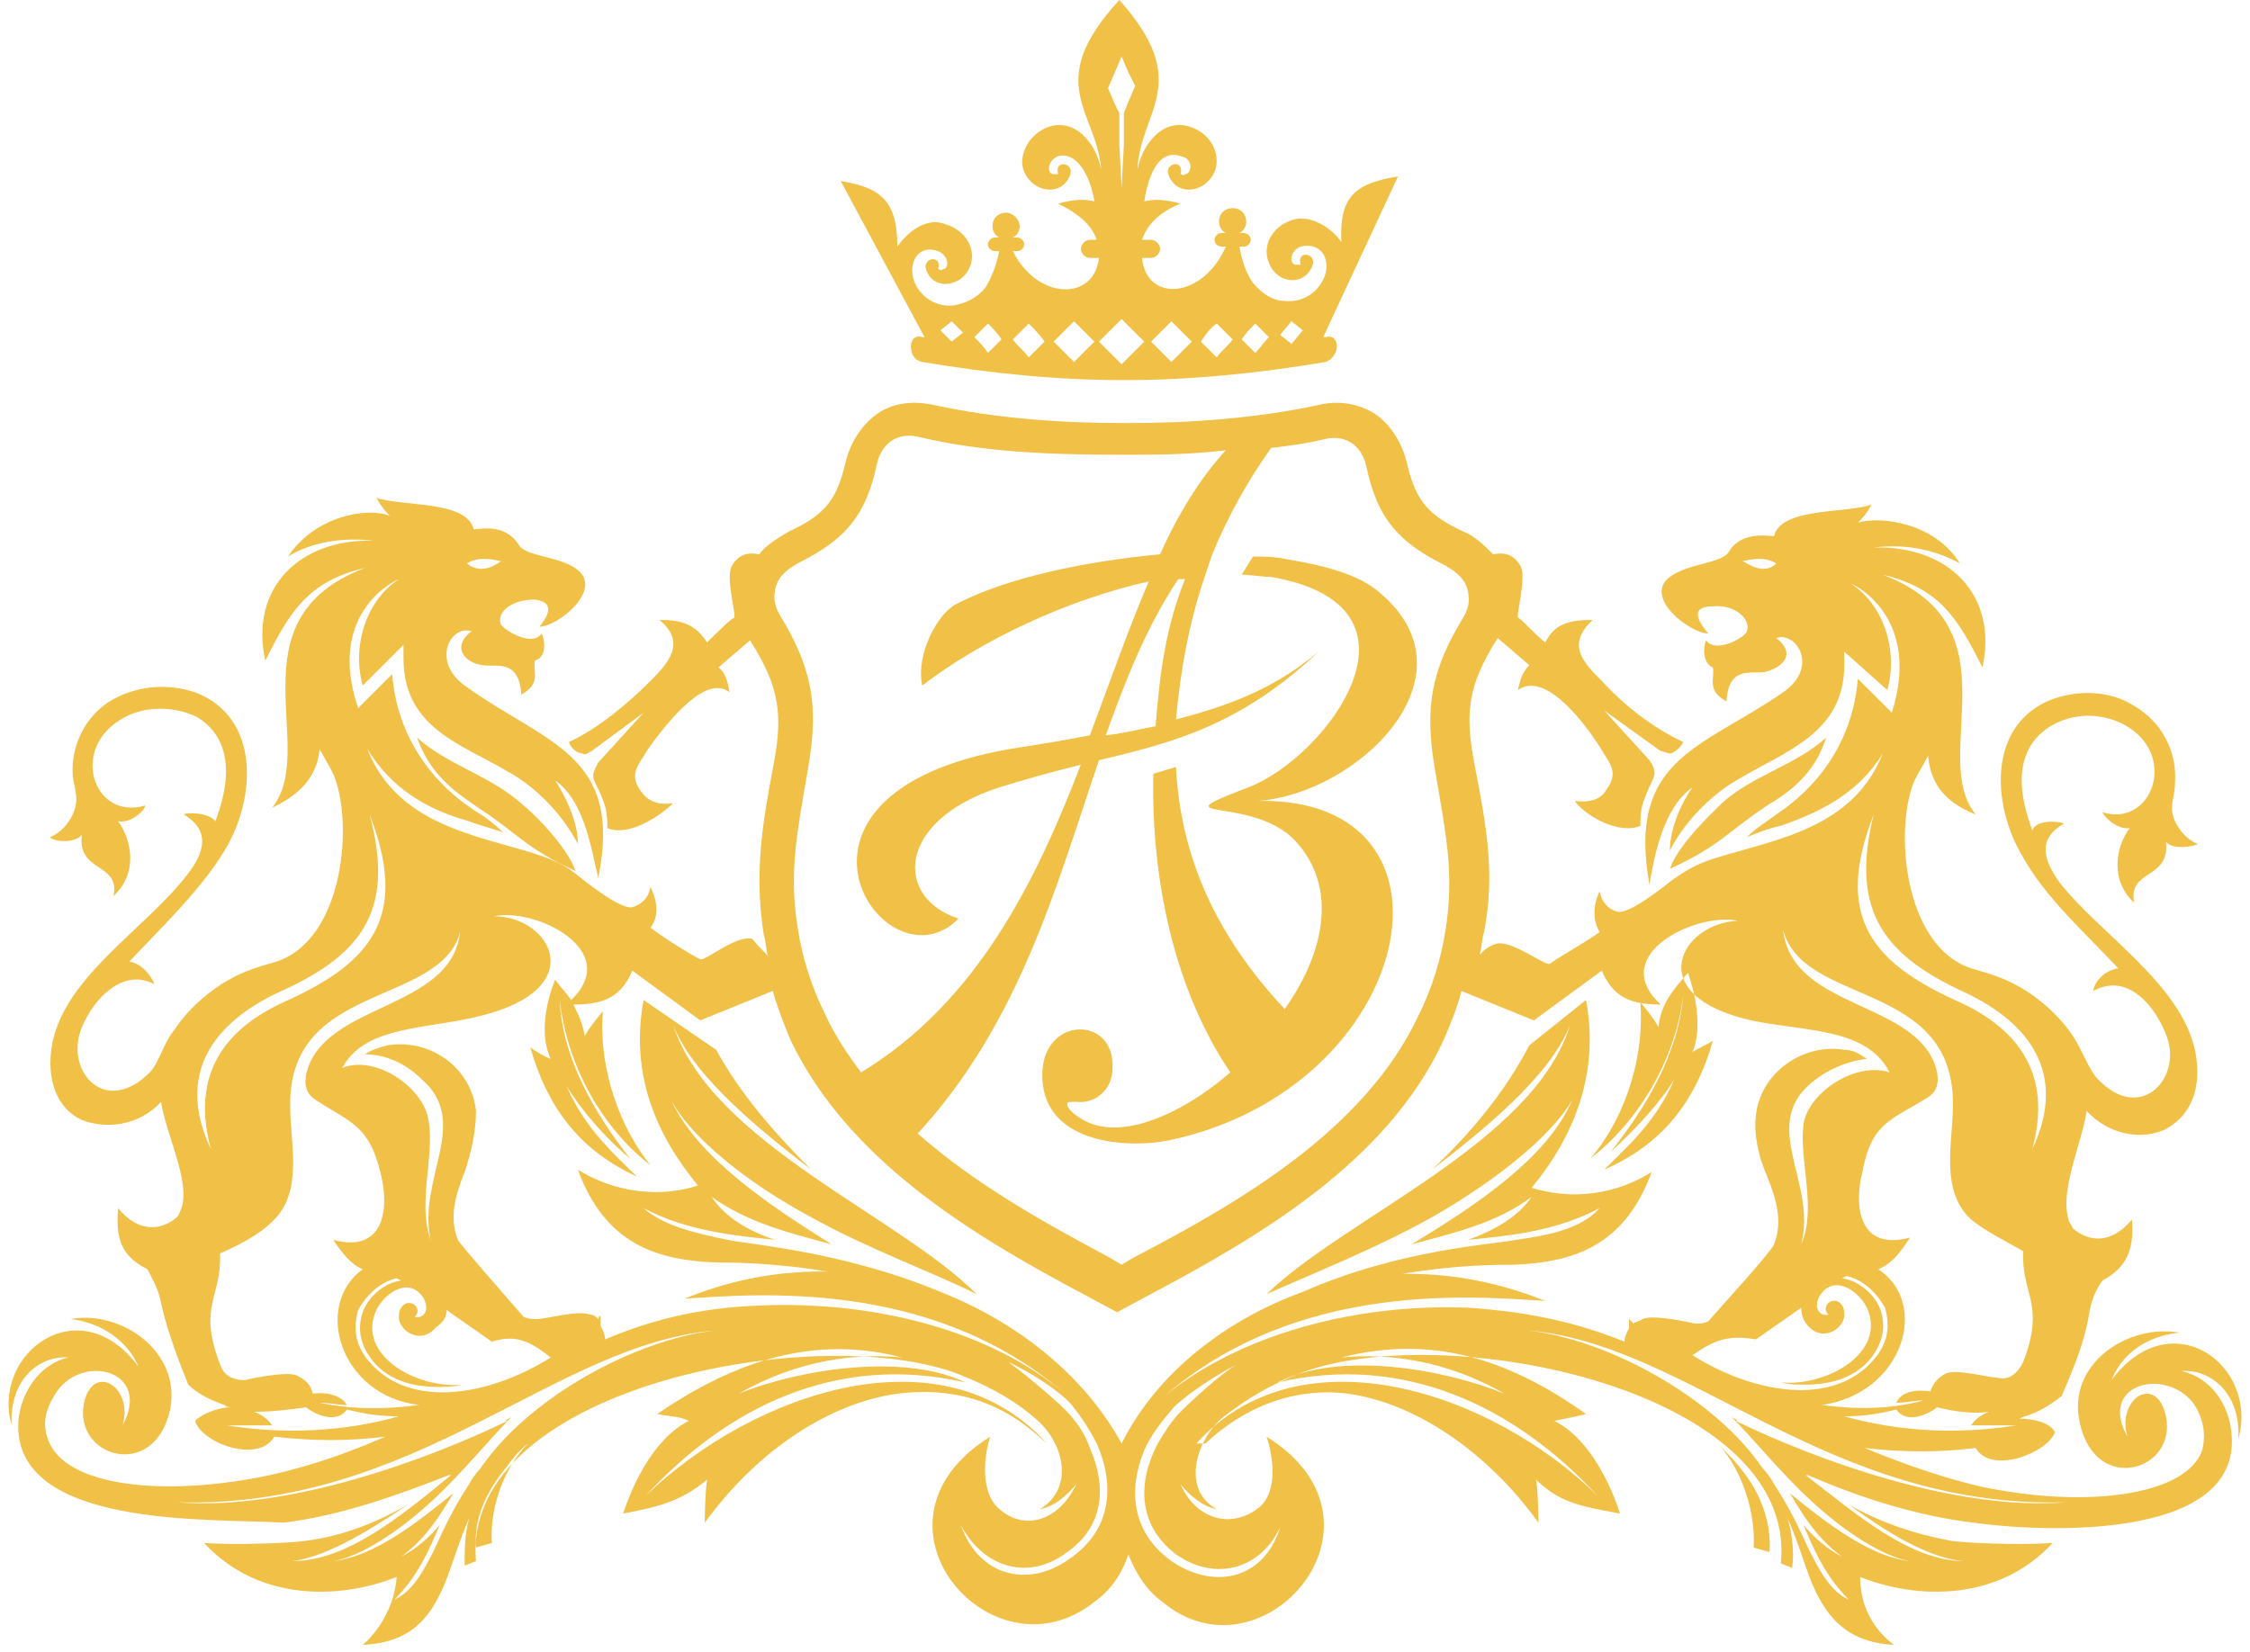 <svg width="177" height="130" viewBox="0 0 177 130" fill="none" xmlns="http://www.w3.org/2000/svg">
<path fill-rule="evenodd" clip-rule="evenodd" d="M32.988 110.554C26.751 109.841 24.613 102.72 28.533 99.872C27.642 99.516 26.929 98.626 26.216 97.558C30.137 98.626 30.672 95.243 29.959 92.395C29.068 88.478 27.464 88.3 24.791 86.52C24.256 86.164 23.9 85.63 24.078 84.562C25.325 78.865 35.483 79.577 36.196 73.346C34.592 79.221 22.652 77.263 22.83 87.054C22.83 90.081 23.9 93.819 21.405 96.133C20.335 97.202 18.553 98.092 17.306 98.626C17.484 102.008 15.524 102.72 17.306 107.349C17.662 108.417 18.553 108.595 19.266 108.595C19.979 108.417 22.652 107.883 23.365 108.239C24.078 108.595 24.434 108.951 24.613 109.663C25.682 109.485 26.929 109.841 27.286 110.554C26.573 110.554 25.86 110.376 25.147 110.376C27.642 110.91 30.315 110.91 32.988 110.554ZM75.402 72.278C70.412 70.676 70.412 64.623 78.609 61.953C80.926 61.241 82.886 60.706 85.025 60.172C81.461 69.43 76.827 78.865 67.739 84.384C66.669 82.96 65.6 81.357 64.888 79.755C63.818 77.619 63.105 75.305 62.749 72.99C62.036 68.54 62.749 65.335 63.462 61.063C64.353 56.256 64.175 53.23 61.68 48.957C61.145 48.067 60.789 47.533 60.967 46.465C61.145 45.396 61.858 44.862 62.749 44.328C66.313 42.548 68.095 40.768 68.986 36.495C69.343 34.893 70.59 34.003 72.194 34.359C77.362 35.605 82.886 35.783 88.233 35.783C90.906 35.783 93.579 35.783 96.43 35.427C94.47 37.563 92.688 40.412 91.262 43.616C85.56 44.15 79.322 45.396 75.224 47.533C73.798 48.245 72.016 51.449 72.55 53.942C77.184 50.381 83.956 47.177 90.371 45.752C88.767 49.491 87.342 53.586 85.738 57.858C83.956 58.214 81.817 58.57 79.501 58.926C58.828 62.487 69.699 78.153 75.402 72.278ZM86.451 59.816C83.065 69.786 80.213 80.467 72.194 89.191C76.827 93.285 82.352 96.311 87.342 98.982L88.233 99.516L89.124 98.982C97.321 94.709 107.301 89.013 111.578 79.933C112.647 77.797 113.36 75.483 113.716 73.168C114.429 68.718 113.716 65.513 113.004 61.241C112.113 56.434 112.291 53.407 114.786 49.135C115.32 48.245 115.677 47.711 115.498 46.643C115.32 45.574 114.607 45.04 113.716 44.506C110.152 42.726 108.37 40.946 107.479 36.673C107.123 35.071 105.875 34.181 104.271 34.537C102.846 34.893 101.42 35.071 99.994 35.249C98.212 37.741 96.609 40.59 95.361 43.616L94.826 45.218C93.579 48.779 92.866 52.695 92.51 56.612C97.321 55.366 100.529 53.942 103.737 51.271C97.678 56.968 92.51 58.392 86.451 59.816ZM90.906 57.146C91.262 52.517 91.797 49.135 93.222 45.574H92.688C90.193 49.313 88.589 53.407 86.985 57.858C88.589 57.68 89.837 57.324 90.906 57.146ZM92.51 60.35L90.728 60.885C90.549 69.074 92.332 77.797 96.787 84.384C95.361 85.63 93.757 86.698 92.332 87.41C90.193 88.478 86.985 89.547 84.668 87.766C84.134 87.41 83.956 87.054 83.956 86.876C83.956 86.698 84.134 86.698 84.668 86.698C86.094 86.876 87.52 85.808 87.52 84.028C87.698 79.933 82.174 79.933 81.995 84.384C81.817 89.903 88.411 90.437 91.975 89.725C111.4 85.63 116.211 62.665 98.925 63.021C106.766 62.487 116.39 53.23 108.548 46.643C106.945 45.218 104.271 44.506 101.064 43.972C100.173 43.794 99.46 43.794 98.569 43.794L97.678 45.218C98.391 45.218 99.282 45.396 99.994 45.396C113.36 47.711 104.271 59.638 98.212 61.953C90.728 64.801 98.569 62.487 101.955 66.225C105.341 69.964 104.093 75.127 101.064 79.399C95.717 73.702 92.866 67.472 92.51 60.35ZM88.233 14.776L88.411 11.394V8.901L88.767 8.011L89.302 6.765L88.767 5.697L88.233 4.451L87.698 5.697L87.163 6.943L87.698 8.189L88.055 8.901V11.394L88.233 14.776ZM88.233 25.102L90.015 26.882L88.233 28.662L86.451 26.882L88.233 25.102ZM74.867 25.28L73.976 25.992L74.867 26.882L75.758 26.17L74.867 25.28ZM77.718 25.458C77.362 25.814 77.006 26.17 76.649 26.526C77.006 26.882 77.362 27.238 77.718 27.772C78.075 27.416 78.431 27.06 78.788 26.704C78.431 26.17 78.075 25.814 77.718 25.458ZM80.926 25.458C80.57 25.814 80.035 26.348 79.679 26.704C80.035 27.238 80.57 27.594 80.926 28.128C81.283 27.772 81.817 27.238 82.174 26.882C81.817 26.348 81.283 25.814 80.926 25.458ZM84.49 25.28C83.956 25.814 83.421 26.348 82.886 26.882C83.421 27.416 83.956 27.95 84.49 28.484C85.025 27.95 85.56 27.416 86.094 26.882C85.56 26.348 85.025 25.814 84.49 25.28ZM101.598 25.28L102.489 25.992L101.598 27.06L100.707 26.348L101.598 25.28ZM98.747 25.458C99.103 25.814 99.46 26.17 99.816 26.526C99.46 26.882 99.103 27.416 98.747 27.772C98.391 27.416 98.034 27.06 97.678 26.704C98.034 26.17 98.391 25.814 98.747 25.458ZM95.717 25.458C96.074 25.814 96.609 26.348 96.965 26.704C96.609 27.238 96.074 27.594 95.717 28.128C95.361 27.772 94.826 27.238 94.47 26.882C94.826 26.348 95.183 25.814 95.717 25.458ZM92.153 25.28C92.688 25.814 93.222 26.348 93.757 26.882C93.222 27.416 92.688 27.95 92.153 28.484C91.619 27.95 91.084 27.416 90.549 26.882C91.084 26.348 91.619 25.814 92.153 25.28ZM86.451 20.295H85.738C85.381 20.295 85.025 19.939 85.025 19.583C85.025 19.227 85.381 18.871 85.738 18.871H86.272C85.916 17.802 85.025 16.912 83.243 16.022C84.49 15.666 85.381 15.666 86.094 15.844C85.738 13.708 84.668 11.928 83.243 12.284C82.352 12.64 82.352 13.708 82.886 13.708C83.065 13.708 83.065 13.708 83.243 13.708C82.886 12.462 84.668 12.818 84.134 13.886C83.421 15.488 81.283 15.132 80.57 13.53C80.035 12.284 80.926 10.504 82.53 9.969C83.065 9.791 83.599 9.791 84.134 9.969C85.203 10.325 86.272 11.572 86.629 13.352C86.272 8.723 81.995 6.587 88.055 0C93.935 6.587 89.658 8.723 89.48 13.352C89.837 11.572 90.906 10.325 91.975 9.969C92.51 9.791 93.044 9.791 93.579 9.969C95.361 10.504 96.074 12.284 95.539 13.53C94.826 15.132 92.688 15.488 91.975 13.886C91.44 12.818 93.222 12.462 92.866 13.708C93.044 13.708 93.044 13.886 93.222 13.708C93.757 13.708 93.935 12.462 92.866 12.284C91.262 11.75 90.371 13.53 90.015 15.844C90.728 15.666 91.619 15.666 92.866 16.022C91.084 16.734 90.193 17.802 89.837 18.871H90.549C90.906 18.871 91.262 19.227 91.262 19.583C91.262 19.939 90.906 20.295 90.549 20.295H89.837C90.193 23.855 94.648 23.499 96.43 19.405H96.074C95.896 19.405 95.539 19.227 95.539 18.871C95.539 18.693 95.717 18.337 96.074 18.337H96.43C96.074 18.159 95.896 17.802 95.896 17.447C95.896 16.734 96.43 16.378 96.965 16.378C97.678 16.378 98.034 16.912 98.034 17.447C98.034 17.802 97.856 18.159 97.499 18.337H97.856C98.034 18.337 98.391 18.515 98.391 18.871C98.391 19.049 98.212 19.405 97.856 19.405H97.499C97.678 20.473 98.034 21.541 98.569 22.253C99.282 23.143 100.173 23.677 101.064 23.677C102.668 23.855 103.915 22.787 104.271 21.541C104.628 20.117 103.737 19.049 102.311 19.405C101.42 19.761 101.42 20.829 101.955 20.829C102.133 20.829 102.133 20.829 102.311 20.829C101.955 19.583 103.737 19.939 103.202 21.007C102.489 22.609 100.351 22.253 99.816 20.651C99.282 19.405 99.994 17.802 101.776 17.268C103.202 16.912 104.806 17.98 105.519 19.049C105.341 15.488 106.588 14.42 109.974 13.886L104.093 26.526H104.271C104.984 26.348 105.162 26.882 105.162 27.238C105.162 27.772 104.806 28.306 104.271 28.484C98.925 29.374 93.757 29.908 88.411 29.908C83.065 29.908 77.897 29.374 72.55 28.484C71.838 28.306 71.659 27.772 71.659 27.238C71.659 26.704 72.016 26.348 72.55 26.526H72.729L66.135 14.242C69.343 14.776 70.59 15.844 70.59 19.405C71.481 18.159 72.907 17.09 74.332 17.625C76.115 18.159 76.827 19.761 76.293 21.007C75.758 22.431 73.62 22.965 72.907 21.363C72.372 20.295 74.154 19.939 73.798 21.185C73.976 21.185 73.976 21.363 74.154 21.185C74.689 21.185 74.689 20.117 73.798 19.761C72.372 19.227 71.481 20.473 71.838 21.897C72.194 23.143 73.441 24.211 75.045 24.033C75.936 23.855 76.827 23.499 77.54 22.609C78.075 21.719 78.431 20.651 78.609 19.761H78.253C78.075 19.761 77.718 19.583 77.718 19.227C77.718 19.049 77.897 18.693 78.253 18.693H78.609C78.253 18.515 78.075 18.159 78.075 17.802C78.075 17.09 78.609 16.734 79.144 16.734C79.679 16.734 80.213 17.268 80.213 17.802C80.213 18.159 80.035 18.515 79.679 18.693H80.035C80.213 18.693 80.57 18.871 80.57 19.227C80.57 19.405 80.391 19.761 80.035 19.761H79.679C81.639 23.677 86.094 23.677 86.451 20.295ZM35.127 103.076L38.691 105.569C40.473 105.035 41.542 105.391 43.324 106.815C38.513 109.841 32.276 110.91 29.068 107.171C27.82 105.747 27.82 104.323 28.177 103.076C29.068 101.474 30.315 100.762 31.206 100.584L31.563 100.762C30.137 100.94 28.89 102.186 28.533 103.255C28.177 104.323 28.177 105.569 29.246 106.993C30.493 108.595 32.454 109.129 34.414 109.129C35.127 109.129 35.661 109.129 36.374 108.951C32.81 109.307 27.998 106.637 29.602 103.076C30.315 101.652 32.276 100.406 33.345 102.186C33.879 103.255 33.166 103.789 32.632 103.611C33.345 102.898 32.097 102.008 31.563 102.898C31.384 103.076 31.384 103.433 31.384 103.789C31.563 104.857 33.166 105.747 34.236 104.501C34.949 103.967 35.127 103.611 35.127 103.076ZM47.067 103.789C46.889 103.611 46.71 103.433 46.354 103.433C45.463 103.076 42.968 103.789 42.255 103.789C41.899 103.789 41.542 103.789 41.186 103.611C39.938 102.186 36.196 97.914 36.018 97.558C35.305 95.778 35.84 93.997 36.552 92.217C37.087 90.615 37.444 89.013 37.444 87.41C37.087 84.028 33.879 81.713 30.493 82.248C29.78 82.426 29.246 82.604 28.711 82.96C30.315 82.96 31.919 83.672 33.166 84.918C37.087 88.3 32.81 92.751 33.879 97.558C32.81 94.709 34.236 90.793 33.701 88.122C33.345 85.63 29.602 82.96 26.929 84.028C28.711 80.645 33.701 81.001 37.8 79.933C46.532 77.797 43.324 72.1 38.869 72.1C42.077 71.388 49.027 74.77 44.928 78.687C44.572 78.153 44.037 77.619 43.681 77.085C43.681 77.085 42.077 80.645 43.324 83.316C42.79 83.138 42.255 82.782 41.721 82.426C43.146 87.41 45.819 90.615 50.096 92.573C48.492 90.971 45.998 88.835 44.572 85.452C45.641 87.232 47.601 89.547 49.562 91.149C46.889 87.766 44.215 83.316 44.037 78.687C44.572 83.672 47.245 88.656 51.166 91.683C48.849 88.835 47.067 84.206 47.423 79.577C47.423 79.577 46.354 80.823 45.998 81.535C45.819 80.467 45.463 79.755 45.106 79.043C47.423 79.043 48.849 78.509 49.74 76.373L55.086 80.289L60.789 77.975C61.145 79.221 61.68 80.645 62.214 81.891C66.848 91.505 76.827 97.38 85.56 102.008L87.876 103.255L90.193 102.008C98.925 97.38 109.083 91.505 113.538 81.891C114.073 80.645 114.607 79.399 114.964 77.975L120.666 80.289L126.013 76.373C126.904 78.509 128.329 79.043 130.646 79.043C126.369 75.127 133.497 71.744 136.705 72.456C132.25 72.634 129.042 78.331 137.774 80.289C141.873 81.179 146.863 80.823 148.645 84.384C145.972 83.494 142.23 85.986 141.873 88.478C141.517 91.327 142.942 95.065 141.695 97.914C142.942 93.107 138.487 88.656 142.408 85.274C143.655 84.206 145.259 83.494 146.863 83.316C146.328 82.96 145.794 82.604 145.081 82.604C141.873 82.07 138.487 84.384 138.131 87.766C137.953 89.191 138.309 90.971 139.022 92.573C139.735 94.353 140.269 96.133 139.557 97.914C139.378 98.448 135.636 102.542 134.388 103.967C134.032 104.145 133.676 104.145 133.319 104.145C132.606 103.967 129.933 103.433 129.22 103.789C129.042 103.967 128.686 103.967 128.508 104.145C128.329 103.967 128.329 103.967 128.151 103.789C128.151 103.967 128.151 104.323 128.151 104.501C127.973 104.857 127.795 105.213 127.795 105.569C124.231 104.145 120.666 103.255 115.498 102.898C106.588 102.542 97.499 105.035 91.619 109.841C102.133 100.762 115.855 102.008 121.558 102.364C117.993 100.94 114.429 100.228 110.687 100.228C110.509 100.228 110.509 100.228 110.33 100.228C114.607 99.516 117.815 99.516 119.063 99.516C123.696 99.338 127.795 98.092 129.933 92.217C127.973 93.463 124.587 94.709 120.488 93.463C123.874 89.369 125.835 84.384 124.765 78.687L120.31 82.248C118.35 85.986 115.677 89.191 112.647 92.039C116.568 89.013 121.914 84.74 123.518 80.645C120.666 89.903 105.875 95.778 99.638 101.83C103.202 100.228 108.192 98.27 112.647 95.778C117.637 92.929 122.092 89.369 123.696 86.52C121.736 91.149 116.033 94.887 111.043 97.914C114.251 97.024 117.637 96.311 120.488 94.175C119.419 95.778 117.459 96.846 115.498 97.558C119.063 97.202 122.449 96.846 125.835 95.065C124.409 96.668 121.914 97.202 119.241 97.558C117.637 97.914 110.152 98.27 102.489 101.652C96.609 103.789 91.084 107.883 88.233 113.58C85.203 108.061 79.857 103.967 73.976 101.652C66.313 98.448 58.828 97.914 57.224 97.558C54.73 97.024 52.235 96.49 50.631 95.065C54.017 96.846 57.581 97.202 60.967 97.558C58.828 96.846 57.046 95.778 55.977 94.175C59.007 96.311 62.214 97.024 65.422 97.914C60.611 94.887 54.908 91.149 52.769 86.52C54.373 89.547 58.828 93.107 63.818 95.778C68.273 98.27 73.263 100.05 76.827 101.83C70.59 95.599 55.977 89.903 52.948 80.645C54.551 84.74 59.898 89.013 63.818 92.039C60.967 89.191 58.294 86.164 56.334 82.604L50.631 78.687C49.562 84.384 51.522 89.191 54.908 93.285C50.987 94.531 47.423 93.285 45.463 92.039C47.601 97.914 51.7 99.16 56.334 99.338C57.403 99.338 60.789 99.338 65.066 100.05C64.888 100.05 64.888 100.05 64.709 100.05C60.789 100.05 57.403 100.762 53.839 102.186C59.541 101.83 73.263 100.584 83.778 109.663C77.897 104.679 68.808 102.364 59.898 102.72C54.73 102.898 50.987 103.967 47.601 105.391C47.601 105.035 47.423 104.679 47.245 104.323C47.245 104.145 47.245 103.967 47.245 103.611C47.245 103.433 47.067 103.611 47.067 103.789ZM60.432 75.305C60.254 74.77 60.254 74.058 60.076 73.524C59.363 68.896 59.898 65.157 60.789 60.529C61.502 56.79 61.502 54.654 59.541 51.271C59.363 50.915 59.185 50.737 59.007 50.381L56.512 52.517C57.046 52.873 57.224 53.586 57.403 54.476C55.621 53.051 52.769 56.434 50.987 58.926C50.274 60.172 49.383 60.885 50.453 62.309C50.987 63.021 51.7 63.377 52.948 63.199C51.878 64.267 49.383 65.869 47.779 65.157C47.779 63.733 47.601 63.377 47.245 62.487C46.71 61.241 46.354 61.241 47.067 59.994L50.631 56.078L46.532 59.104C46.176 59.282 45.998 59.46 45.819 59.282C45.463 59.282 44.928 58.926 44.75 58.392C47.067 57.324 49.383 55.366 51.166 53.586C52.591 52.161 54.017 50.559 51.878 48.779C53.66 48.779 54.73 49.135 55.621 50.559C56.512 49.669 57.403 48.779 57.759 48.601C57.937 48.423 57.046 45.396 57.581 44.506C58.116 43.616 58.828 43.438 59.719 43.616C60.254 42.904 61.145 42.37 62.036 41.836C64.709 40.59 65.778 39.522 66.491 36.495C66.848 34.893 67.739 33.469 68.986 32.579C70.234 31.689 71.838 31.51 73.441 31.866C78.431 32.935 83.421 33.291 88.589 33.291C93.579 33.291 98.747 32.935 103.737 31.866C105.162 31.51 106.766 31.689 108.192 32.579C109.439 33.469 110.33 34.893 110.687 36.495C111.4 39.522 112.469 40.59 115.142 41.836C116.033 42.192 116.746 42.904 117.459 43.616C118.35 43.438 119.063 43.616 119.597 44.506C120.132 45.396 119.241 48.423 119.419 48.601C119.775 48.779 120.666 49.847 121.558 50.559C122.27 49.135 123.34 48.779 125.3 48.779C123.161 50.737 124.587 52.161 126.013 53.586C127.795 55.544 130.112 57.324 132.428 58.392C132.25 58.748 131.715 59.282 131.359 59.282C131.181 59.282 130.824 59.104 130.646 59.104L126.191 55.9L129.755 59.816C130.468 60.885 130.112 61.063 129.577 62.309C129.22 63.199 129.042 63.555 129.042 64.979C127.438 65.691 124.765 64.267 123.874 63.021C125.122 63.199 126.013 62.843 126.369 62.131C127.438 60.706 126.547 59.994 125.835 58.748C124.231 56.256 121.379 52.873 119.419 54.298C119.597 53.407 119.775 52.873 120.31 52.339L117.815 50.203C117.637 50.559 117.459 50.737 117.281 51.093C115.32 54.476 115.32 56.612 116.033 60.35C116.924 64.979 117.637 68.718 116.746 73.346C116.568 73.88 116.568 74.593 116.39 75.127C116.746 74.77 117.102 74.415 117.815 74.236C119.063 74.058 121.558 76.017 121.914 75.839C122.627 75.305 124.587 74.236 125.835 73.346C125.3 72.456 125.3 71.21 125.835 70.142C126.013 71.032 126.547 71.566 127.26 71.744C128.151 71.922 130.646 69.964 131.537 69.252C132.606 68.54 133.319 68.006 135.101 67.472C139.735 66.047 145.794 65.157 148.11 59.282C146.15 62.487 143.121 63.911 140.091 64.979C139.2 65.157 138.309 65.513 137.418 65.869C138.131 65.157 139.022 64.623 139.735 64.089C143.477 61.597 145.794 57.858 146.15 53.407L148.823 56.078C151.14 48.779 146.15 46.108 145.616 45.931C148.11 47.533 149.358 51.093 148.467 54.298L145.081 51.271V52.339C145.081 57.68 140.448 59.104 136.883 61.241C134.923 62.309 132.606 64.445 131.359 66.937C131.359 65.691 131.894 63.733 133.141 61.953C130.824 63.555 130.112 67.472 129.755 69.608C127.973 59.638 133.854 58.926 140.269 54.476C143.121 52.517 141.339 49.669 139.735 50.203C141.339 51.449 140.269 52.517 138.844 52.873C137.774 53.051 135.992 52.339 135.814 55.188C134.21 54.298 134.923 53.407 134.745 52.517C133.854 52.161 134.032 50.737 134.21 50.381C134.923 51.449 137.24 50.203 137.418 49.669C137.774 48.779 136.527 47.533 134.745 47.711C133.141 47.711 133.319 48.601 134.388 49.847C132.963 49.847 129.22 46.999 131.359 45.396C132.785 44.328 135.458 44.328 135.992 43.438C136.705 42.192 138.131 42.014 139.557 42.192C140.091 39.878 145.437 40.412 147.219 39.7C146.863 40.412 146.507 40.768 146.15 41.124C147.932 40.59 152.209 41.124 154.17 44.328C152.566 43.438 150.249 42.726 147.398 43.082C153.279 42.904 157.199 46.821 155.952 52.517C153.991 48.601 152.566 46.286 148.11 45.218C158.803 49.313 151.675 59.46 155.417 64.089C152.744 63.021 151.853 61.419 151.675 59.46C151.318 60.172 150.962 60.706 150.605 61.419C149.002 65.157 149.714 74.415 155.061 76.195C156.308 76.551 157.555 76.907 158.803 77.619C160.407 78.509 162.011 79.933 163.08 81.535C163.793 82.604 164.327 84.206 165.04 84.918C168.248 88.3 171.456 85.096 170.565 81.891C169.852 79.577 167.535 76.373 164.684 77.975C164.684 77.441 165.397 76.373 166.644 76.195C164.149 73.524 160.941 70.676 159.159 67.472C156.664 63.377 156.308 56.968 161.476 55.01C163.436 54.298 165.931 54.298 167.892 55.544C170.03 56.79 171.277 59.104 171.099 61.597C171.099 62.843 170.565 63.377 171.099 64.623C171.456 65.335 171.99 66.047 172.881 66.403C172.703 66.581 170.921 66.937 170.386 66.225C170.743 69.252 167.357 68.362 167.892 71.032C165.931 69.252 166.466 66.581 167.535 65.157C166.466 65.335 165.397 64.089 165.397 63.911C169.317 65.157 171.456 59.282 167.001 56.968C165.218 56.078 163.08 56.078 161.298 57.146C157.555 59.46 159.516 64.267 159.872 65.335C160.229 64.445 162.011 64.623 162.367 64.801C160.229 66.047 160.763 67.65 162.011 69.43C165.218 73.524 171.634 77.441 172.703 82.782C173.238 85.63 172.347 87.766 170.386 88.835C168.604 89.725 165.931 89.369 164.149 87.41C163.793 89.903 162.011 93.641 162.724 95.956C162.724 96.133 162.902 96.311 163.08 96.668C164.327 97.736 166.109 97.914 167.713 95.956C167.892 98.27 167.357 99.694 165.397 100.762C164.862 101.474 164.506 102.364 164.327 103.433C163.971 105.925 162.545 108.951 162.189 109.841C161.298 110.554 160.407 111.088 159.338 111.444C159.159 111.444 158.981 111.622 158.803 111.622C160.05 111.622 161.298 111.978 161.654 112.69C161.12 114.292 156.664 116.072 155.417 113.936C152.566 114.292 149.714 114.292 146.685 113.936C149.714 115.182 152.744 116.25 155.773 116.962C164.149 118.743 171.99 117.675 173.238 114.114C173.594 112.69 173.238 111.444 172.525 110.376C170.208 107.527 165.04 108.951 167.357 113.046C166.466 110.019 169.674 108.061 170.386 111.444C171.277 115.716 164.862 117.675 163.615 111.978C162.545 107.349 167.357 104.145 171.456 104.857C169.674 105.035 167.179 105.925 166.109 108.595C170.743 102.364 177.693 107.349 176.089 113.224C176.267 109.307 173.594 107.705 171.634 107.883C173.951 108.417 175.376 110.554 175.554 112.868C176.267 121.413 160.229 120.523 155.239 119.811C150.784 119.277 146.328 117.853 142.23 116.072H142.051C145.972 119.099 150.249 122.837 154.526 122.837C151.675 122.659 148.11 120.345 145.437 118.387C147.932 119.811 150.605 120.701 153.457 121.235C154.526 121.413 158.803 121.591 161.476 121.413C157.199 126.042 150.784 125.864 146.328 124.083C146.328 126.754 147.754 128.534 149.002 129.424C145.081 129.246 143.477 126.932 142.408 124.261C141.873 122.837 141.339 121.057 140.626 119.455C140.982 120.701 141.16 122.125 140.982 123.371L140.091 123.015C141.517 108.951 112.113 103.433 101.42 108.417C99.282 109.307 97.678 110.376 96.074 111.622C93.935 113.58 93.044 117.318 95.717 118.743C94.648 118.565 93.579 117.675 92.866 116.784C94.114 119.633 96.965 120.345 99.103 118.565C100.529 117.318 100.173 114.648 99.638 113.046C110.509 119.811 99.282 132.629 91.44 126.042C90.193 125.152 89.302 123.727 88.767 122.303C88.233 123.905 87.342 125.152 86.094 126.042C78.075 132.451 67.026 119.811 77.897 113.046C77.362 114.648 77.184 117.318 78.431 118.565C80.391 120.523 83.243 119.811 84.668 116.784C83.956 117.675 82.886 118.565 81.817 118.743C84.49 117.14 83.778 113.58 81.461 111.622C80.035 110.376 78.253 109.307 76.115 108.417C65.422 103.611 36.196 108.951 37.444 122.837L36.552 123.193C36.552 121.947 36.552 120.701 36.909 119.455C36.196 121.057 35.661 122.837 35.127 124.261C34.057 126.932 32.632 129.246 28.533 129.424C29.602 128.534 31.028 126.576 31.206 124.083C26.751 125.864 20.335 126.042 16.058 121.413C18.732 121.591 23.009 121.413 24.078 121.235C26.929 120.879 29.602 119.811 32.097 118.387C29.424 120.167 25.86 122.481 23.009 122.837C27.286 122.837 31.563 119.277 35.483 116.072H35.305C31.206 117.675 26.751 119.277 22.296 119.811C16.771 119.455 0.911 120.345 1.446 111.8C1.624 109.663 3.049 107.349 5.366 106.815C3.406 106.637 0.733 108.239 0.911 112.156C-0.693 106.459 6.257 101.296 10.89 107.527C9.821 105.035 7.326 103.967 5.544 103.789C9.465 103.076 14.277 106.281 13.385 110.91C12.138 116.606 5.723 114.648 6.614 110.376C7.326 107.171 10.534 109.129 9.643 112.156C11.96 107.883 6.614 106.459 4.475 109.485C3.762 110.554 3.228 111.8 3.762 113.224C5.01 116.962 12.851 117.853 21.227 116.072C24.434 115.36 27.464 114.292 30.315 113.046C27.464 113.402 24.613 113.402 21.583 113.046C20.335 115.182 15.88 113.58 15.346 111.8C15.88 111.266 17.128 110.732 18.197 110.732C18.019 110.732 17.841 110.732 17.662 110.554C16.593 110.197 15.524 109.663 14.811 108.951C14.455 108.061 13.207 105.035 12.673 102.542C12.494 101.474 11.96 100.584 11.603 99.872C9.465 98.804 9.108 97.38 9.287 95.065C10.89 97.024 12.673 96.846 13.92 95.778C14.098 95.599 14.098 95.421 14.277 95.065C14.989 92.929 13.029 89.191 12.673 86.698C10.89 88.656 8.217 88.835 6.435 88.122C4.475 87.232 3.584 84.918 4.119 82.07C5.188 76.729 11.603 72.99 14.811 68.718C16.058 67.115 16.593 65.335 14.455 64.089C14.633 63.911 16.415 63.911 16.95 64.623C17.306 63.555 19.266 58.748 15.524 56.434C13.742 55.544 11.425 55.544 9.821 56.434C5.366 58.748 7.326 64.623 11.425 63.377C11.425 63.733 10.356 64.801 9.287 64.623C10.356 66.047 10.89 68.718 8.93 70.498C9.465 67.828 6.079 68.718 6.435 65.691C5.901 66.403 4.119 66.225 3.94 65.869C4.831 65.513 5.366 64.801 5.723 64.089C6.257 62.843 5.901 62.309 5.723 61.063C5.544 58.392 6.97 56.078 8.93 55.01C10.89 53.942 13.207 53.764 15.346 54.476C20.514 56.434 20.157 62.843 17.662 66.937C15.702 70.142 12.673 72.99 10.178 75.661C11.247 75.839 11.96 76.907 12.138 77.441C9.465 76.017 6.97 79.043 6.257 81.357C5.366 84.562 8.396 87.766 11.782 84.384C12.494 83.672 12.851 82.07 13.742 81.001C14.811 79.399 16.415 77.975 18.019 77.085C19.266 76.373 20.514 76.017 21.761 75.661C27.107 73.88 27.82 64.623 26.216 60.885C25.86 60.172 25.504 59.638 25.147 58.926C24.969 60.706 24.078 62.309 21.405 63.555C25.147 58.926 18.019 48.779 28.711 44.684C24.256 45.752 22.83 48.067 20.87 51.983C19.623 46.286 23.543 42.37 29.424 42.548C26.395 42.192 24.078 42.904 22.652 43.794C24.791 40.59 28.89 39.878 30.672 40.59C30.315 40.234 30.137 40.056 29.602 39.166C31.563 39.878 36.731 39.343 37.265 41.658C38.513 41.48 39.938 41.48 40.829 42.904C41.364 43.794 44.215 43.794 45.463 44.862C47.423 46.465 43.859 49.313 42.433 49.313C43.324 48.245 43.502 47.355 42.077 47.177C40.117 47.177 39.047 48.245 39.404 49.135C39.76 49.669 41.899 50.915 42.611 49.847C42.79 50.203 43.146 51.627 42.077 51.983C41.899 52.873 42.611 53.764 41.008 54.654C40.829 51.805 39.047 52.517 37.978 52.339C36.552 52.161 35.483 50.915 37.087 49.669C35.483 49.135 33.879 51.983 36.552 53.942C42.968 58.57 49.027 59.282 47.067 69.074C46.532 66.937 45.998 63.021 43.681 61.419C44.928 63.377 45.463 65.157 45.463 66.403C44.037 63.733 41.899 61.775 39.938 60.706C36.374 58.57 31.741 57.324 31.741 51.805V50.737L28.533 53.942C27.642 50.737 28.89 47.177 31.384 45.574C30.85 45.752 25.682 48.423 28.177 55.722L30.85 53.051C31.206 57.502 33.523 61.241 37.265 63.733C38.156 64.267 38.869 64.801 39.582 65.513C38.691 65.157 37.8 64.979 36.909 64.623C33.701 63.733 30.85 62.131 28.89 58.926C31.206 64.801 37.265 65.691 41.899 67.115C43.502 67.65 44.394 68.006 45.463 68.896C46.354 69.608 48.849 71.566 49.74 71.388C50.274 71.21 50.987 70.854 51.166 69.786C51.7 70.854 51.878 72.1 51.166 72.99C52.591 74.058 54.373 75.127 55.086 75.483C55.443 75.661 57.937 73.524 59.185 73.88C59.719 74.593 60.254 74.948 60.432 75.305ZM19.979 111.088C21.405 111.088 22.83 110.91 24.078 110.732C24.969 111.444 26.573 111.978 27.286 110.91C28.711 111.266 29.959 111.444 31.384 111.444C26.929 112.69 22.296 112.868 17.841 112.156C19.088 112.156 20.335 112.156 21.405 112.156C21.048 111.622 20.514 111.266 19.979 111.088ZM32.81 58.036C33.879 61.063 35.84 62.309 37.622 63.555C40.651 65.513 41.364 66.759 45.285 68.54C44.572 66.581 42.077 64.089 41.186 63.377C38.691 61.063 35.127 60.172 32.81 58.036ZM29.068 64.089C32.276 72.278 29.068 75.839 22.296 78.865C17.662 81.001 14.989 84.562 16.593 90.437C13.742 84.384 16.95 80.467 21.761 78.153C28.177 75.305 31.206 71.922 29.068 64.089ZM36.731 44.328C37.978 45.396 39.404 44.15 39.404 44.15C38.513 43.972 37.622 43.794 36.731 44.328ZM133.141 106.637C137.953 109.663 144.19 110.732 147.398 106.993C148.645 105.569 148.645 104.145 148.289 102.898C147.398 101.296 146.15 100.584 145.259 100.406L144.903 100.584C146.328 100.762 147.576 102.008 147.932 103.076C148.289 104.145 148.289 105.391 147.219 106.815C145.972 108.417 144.012 108.951 142.051 108.951C141.339 108.951 140.804 108.951 140.091 108.773C143.655 109.129 148.467 106.459 146.863 102.898C146.15 101.474 144.19 100.228 143.121 102.008C142.586 103.076 143.299 103.611 143.834 103.433C143.121 102.72 144.368 101.83 144.903 102.72C145.081 102.898 145.081 103.255 145.081 103.611C144.903 104.679 143.299 105.569 142.23 104.323C141.873 103.967 141.695 103.433 141.695 102.898L138.131 105.391C135.992 105.035 134.923 105.391 133.141 106.637ZM147.754 99.872C151.853 102.542 149.714 109.663 143.299 110.554C145.972 110.91 148.645 110.91 151.318 110.197C150.605 110.197 149.893 110.376 149.18 110.376C149.536 109.485 150.784 109.307 151.853 109.485C152.031 108.951 152.387 108.417 153.1 108.061C153.991 107.705 156.486 108.417 157.199 108.417C157.912 108.595 158.625 108.239 159.159 107.171C160.941 102.542 158.981 101.83 159.159 98.448C157.912 97.736 156.13 96.846 155.061 95.956C152.566 93.641 153.635 89.903 153.635 86.876C153.635 77.085 141.873 79.221 140.269 73.168C140.982 79.577 151.14 78.687 152.387 84.384C152.566 85.452 152.209 85.986 151.675 86.342C148.823 88.122 147.219 88.3 146.507 92.217C145.794 95.065 146.328 98.448 150.249 97.38C149.358 98.804 148.645 99.516 147.754 99.872ZM152.387 110.732C151.496 111.444 149.893 111.978 149.18 110.91C147.754 111.266 146.507 111.444 145.081 111.444C149.536 112.69 154.17 112.868 158.625 112.156C157.377 112.156 156.13 112.156 155.061 112.156C155.417 111.622 155.952 111.266 156.486 111.088C155.239 111.266 153.813 111.088 152.387 110.732ZM143.655 58.036C141.339 60.172 137.774 61.063 135.458 63.199C134.567 64.089 132.072 66.403 131.359 68.362C135.28 66.581 135.814 65.513 139.022 63.377C140.804 62.309 142.764 60.885 143.655 58.036ZM147.398 64.089C144.19 72.278 147.398 75.839 154.17 78.865C158.803 81.001 161.476 84.562 159.872 90.437C162.724 84.384 159.516 80.467 154.704 78.153C148.467 75.305 145.437 71.922 147.398 64.089ZM139.735 44.328C138.844 43.794 137.953 43.972 137.062 44.15C137.24 44.15 138.665 45.396 139.735 44.328ZM86.272 113.58C85.738 112.512 85.025 111.444 84.312 110.554C83.421 109.485 80.926 107.883 79.322 107.171C80.57 108.061 82.886 110.019 83.778 110.91C84.668 111.8 85.381 112.868 85.738 113.936C86.985 116.784 86.985 119.989 83.956 122.125C80.926 124.439 77.362 123.371 75.58 119.989C77.006 124.083 80.926 124.974 84.134 122.659C87.52 120.345 87.698 116.784 86.272 113.58ZM91.084 113.58C91.619 112.69 92.153 111.8 92.866 111.088C93.757 110.197 96.074 108.061 97.321 107.349C95.896 108.061 93.401 109.663 92.332 110.732C91.44 111.8 90.549 112.868 90.015 114.114C88.767 117.14 88.945 120.523 92.153 122.837C95.539 125.152 99.46 124.261 100.707 120.167C99.103 123.549 95.539 124.439 92.51 122.303C89.48 119.989 89.48 116.606 91.084 113.58ZM137.953 121.769L139.2 122.125C139.378 119.811 138.487 117.497 137.062 115.716C136.527 115.004 135.992 114.47 135.28 113.758C137.062 115.716 138.131 119.099 137.953 121.769ZM37.444 121.769L38.691 121.413C38.513 118.743 39.582 115.538 41.542 113.58C40.829 114.114 40.295 114.826 39.76 115.538C38.156 117.497 37.265 119.633 37.444 121.769ZM125.122 91.149C129.042 88.122 131.894 83.138 132.428 78.153C132.072 82.96 129.399 87.232 126.726 90.615C128.686 88.835 130.646 86.698 131.715 84.918C130.29 88.3 127.795 90.437 126.191 92.039C130.646 90.081 133.319 86.876 134.745 81.891C134.21 82.248 133.676 82.426 133.141 82.782C134.21 80.289 132.785 76.551 132.785 76.551C131.537 77.975 130.646 79.043 130.468 80.823C130.112 80.111 129.042 78.865 129.042 78.865C129.399 83.85 127.438 88.478 125.122 91.149ZM138.665 115.538C139.022 115.894 139.378 116.428 139.557 116.784C141.339 119.455 142.23 121.947 142.586 122.481C143.299 123.905 144.19 125.33 145.437 125.864C143.655 124.083 142.764 122.125 141.873 119.989C142.764 121.057 143.834 121.947 144.903 122.481C142.942 121.057 141.873 119.277 140.804 117.497C143.655 119.811 147.041 122.481 150.249 122.837C148.11 122.481 145.081 120.523 142.408 118.031C140.091 115.894 137.953 113.224 136.171 111.444C136.349 111.622 136.527 111.622 136.705 111.8C136.705 111.8 136.705 111.8 136.527 111.8C142.764 114.826 153.813 118.921 162.545 118.209C143.655 118.743 132.963 105.747 120.132 104.679C126.547 105.391 134.923 110.019 138.665 115.538ZM94.826 113.58C97.856 110.732 101.776 109.129 106.053 109.663C111.221 110.376 116.924 114.114 121.023 119.811C121.023 119.811 121.023 117.675 120.845 116.428C122.805 118.387 124.765 118.565 127.438 119.099C127.438 119.099 125.835 113.58 122.27 111.8C123.161 111.622 124.052 111.444 124.765 111.266C118.528 106.815 112.469 105.035 105.519 106.815C109.083 106.459 113.716 106.993 118.35 109.663C113.538 107.705 105.341 106.281 100.529 108.773C110.509 106.459 119.241 110.732 125.656 117.675C117.281 109.485 102.311 104.501 94.114 113.58H94.826ZM37.8 115.538C37.444 115.894 37.087 116.428 36.909 116.784C35.127 119.455 34.236 121.947 33.879 122.481C33.166 123.905 32.276 125.33 31.028 125.864C32.81 124.083 33.701 122.125 34.592 119.989C33.701 121.057 32.632 121.947 31.563 122.481C33.523 121.057 34.592 119.277 35.661 117.497C32.81 119.811 29.424 122.481 26.216 122.837C28.355 122.481 31.384 120.523 34.057 118.031C36.374 115.894 38.513 113.224 40.295 111.444C40.117 111.622 39.938 111.622 39.76 111.8C39.76 111.8 39.76 111.8 39.938 111.8C33.701 114.826 22.652 118.921 13.92 118.209C32.81 118.743 43.502 105.747 56.334 104.679C49.918 105.391 41.542 110.019 37.8 115.538ZM70.59 109.663C77.54 108.773 81.104 112.512 82.352 113.58C74.154 104.501 59.363 109.485 50.809 117.675C57.224 110.732 65.778 106.459 75.936 108.773C71.125 106.459 62.927 107.705 58.116 109.663C62.749 106.993 67.382 106.459 70.947 106.815C64.175 105.035 57.937 106.993 51.7 111.266C52.591 111.444 53.482 111.444 54.195 111.8C50.631 113.58 49.027 119.099 49.027 119.099C51.7 118.565 53.482 118.209 55.621 116.428C55.443 117.675 55.443 119.811 55.443 119.811C59.719 113.936 65.422 110.376 70.59 109.663Z" fill="#F1C046"/>
</svg>
